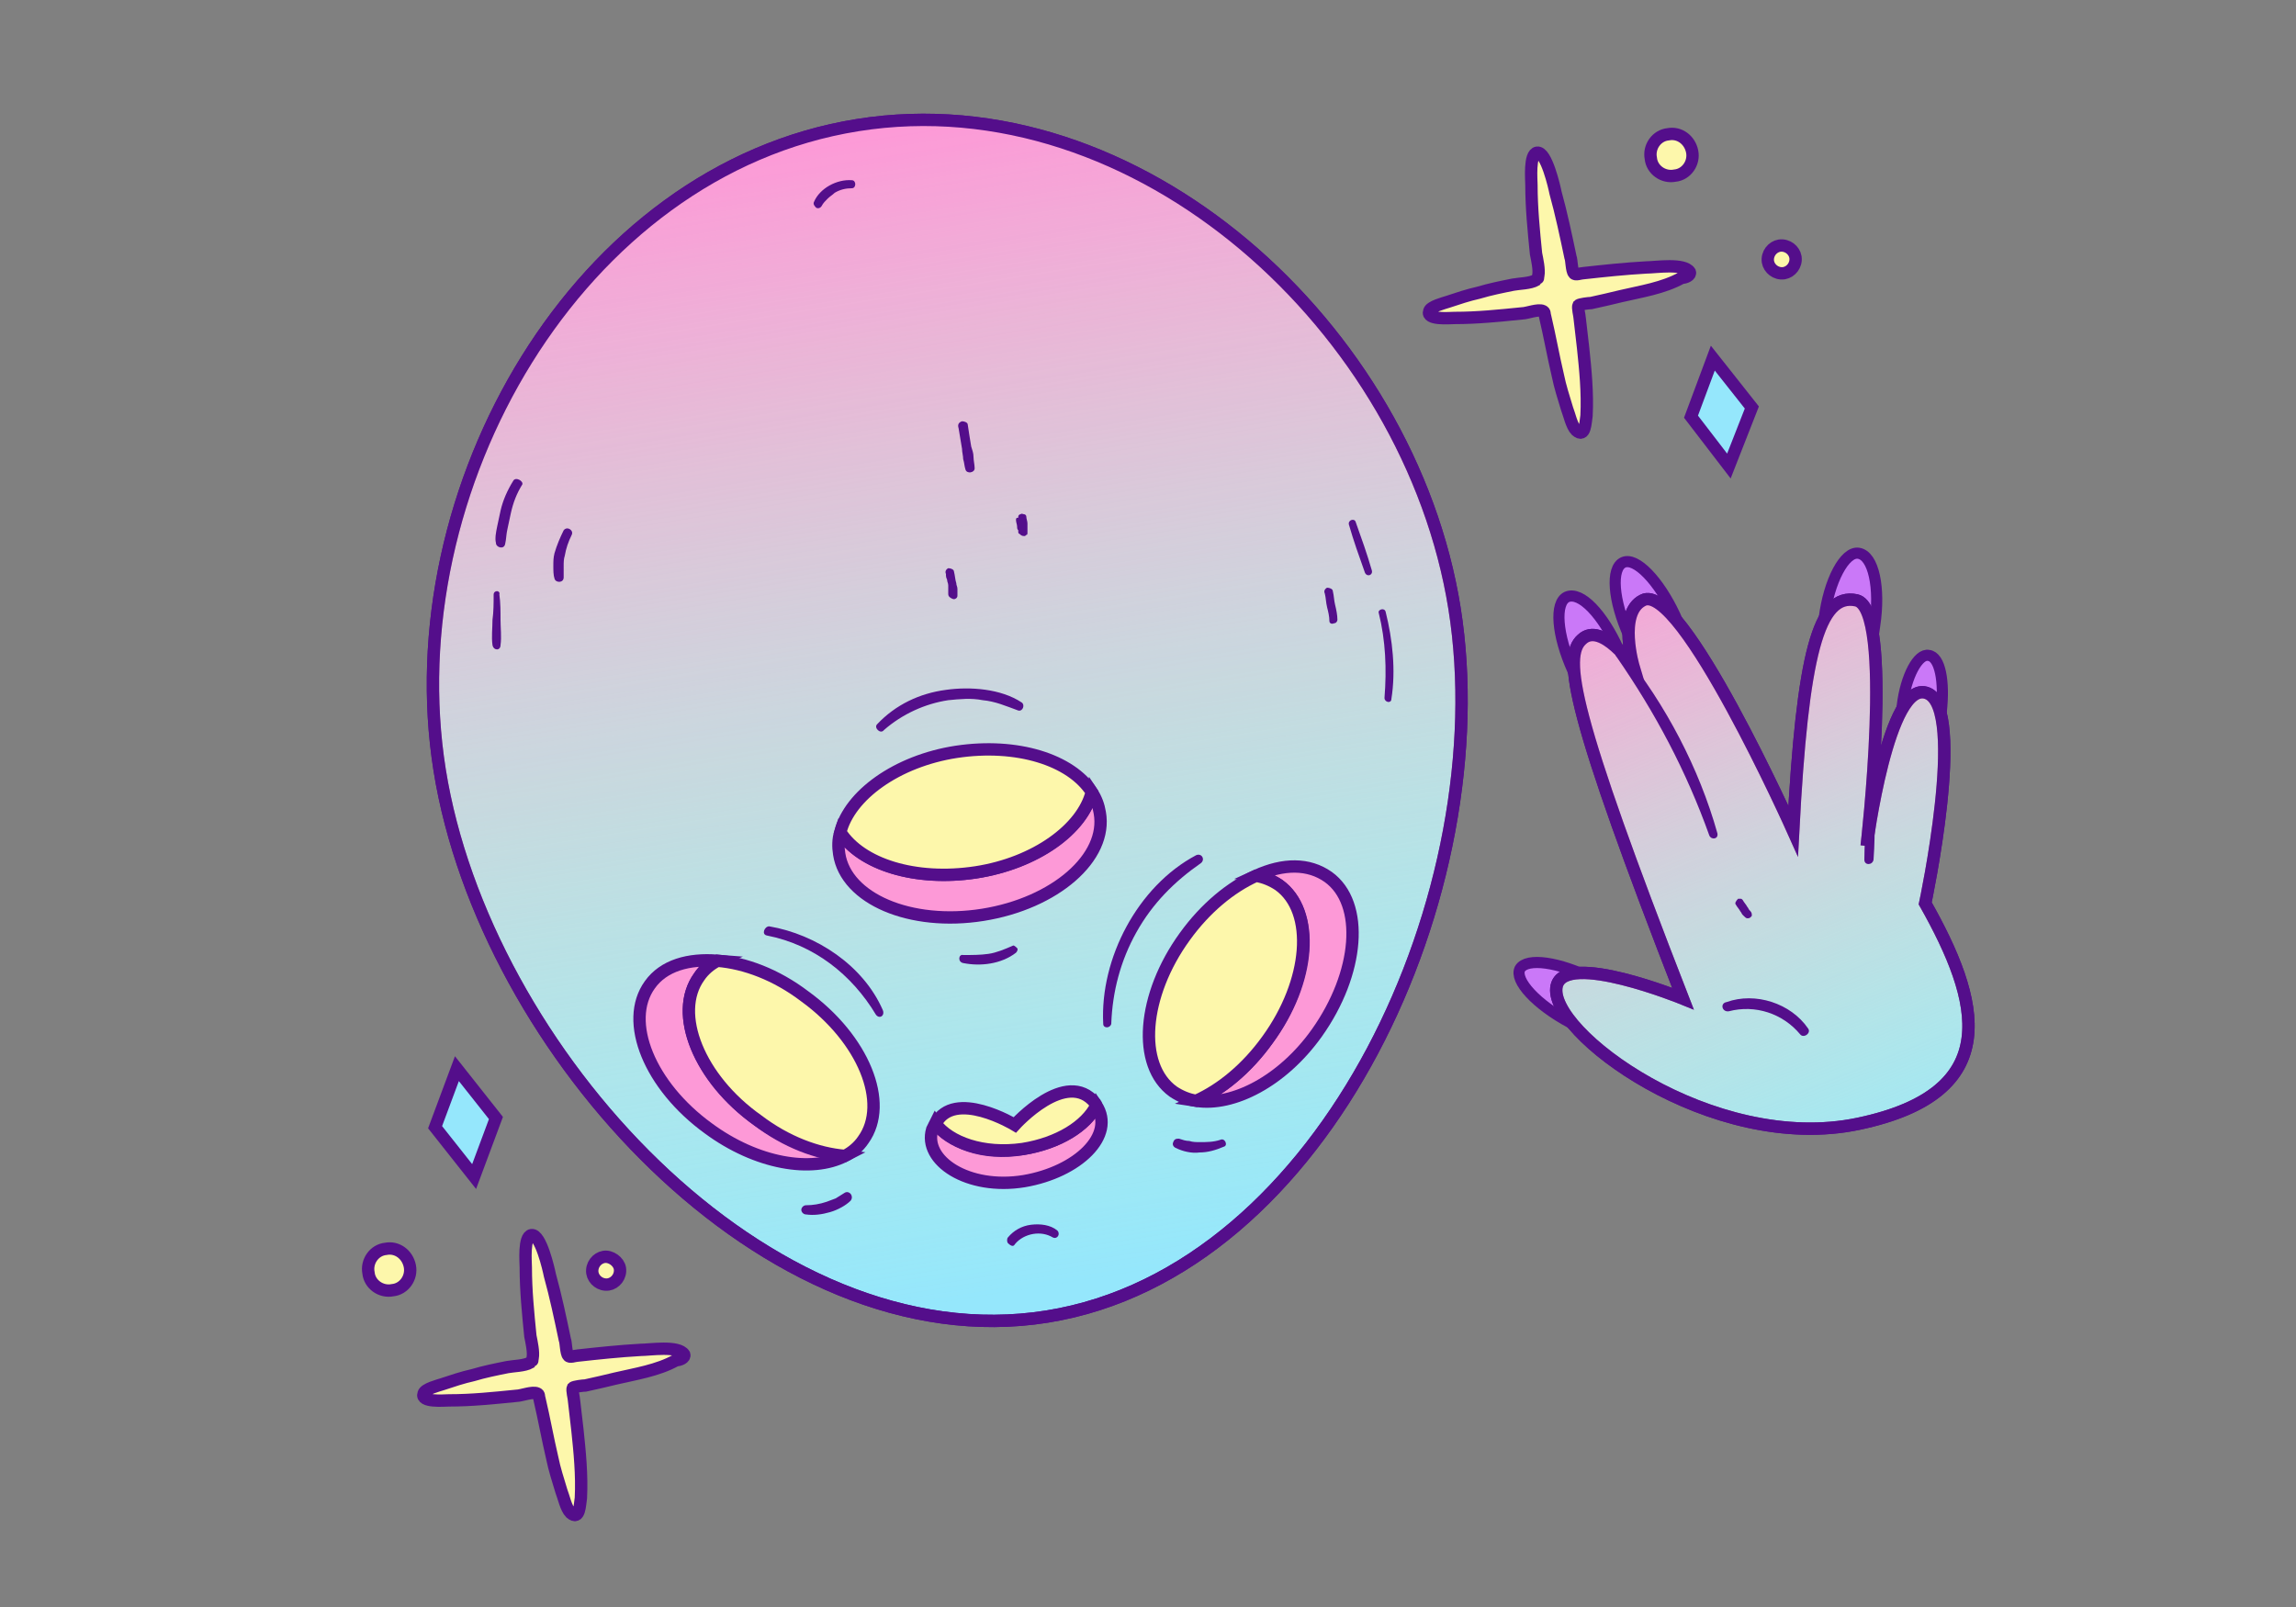 <?xml version="1.0" encoding="utf-8"?>
<!-- Generator: Adobe Illustrator 24.1.2, SVG Export Plug-In . SVG Version: 6.00 Build 0)  -->
<svg version="1.1" id="Layer_1" xmlns="http://www.w3.org/2000/svg" xmlns:xlink="http://www.w3.org/1999/xlink" x="0px" y="0px"
	 width="200px" height="140px" viewBox="0 0 200 140" style="enable-background:new 0 0 200 140;" xml:space="preserve">
<rect x="0" y="0" width="200" height="140" fill="#808080" stroke="none"/>
<style type="text/css">
	.st0{fill:#CA78F8;stroke:#540E8B;stroke-width:0.969;stroke-miterlimit:10;}
	.st1{fill:#95E7FC;stroke:#540E8B;stroke-width:1.076;stroke-miterlimit:10;}
	.st2{fill:url(#SVGID_1_);stroke:#540E8B;stroke-width:1.076;stroke-miterlimit:10;}
	.st3{fill:#FD99D7;stroke:#540E8B;stroke-width:1.076;stroke-miterlimit:10;}
	.st4{fill:#FDF7AB;stroke:#540E8B;stroke-width:1.076;stroke-miterlimit:10;}
	.st5{fill:url(#SVGID_2_);stroke:#540E8B;stroke-width:1.076;stroke-miterlimit:10;}
	.st6{fill:#540E8B;}
</style>
<g>
	<path class="st0" d="M163.3,54.5c-0.4,3.3-1.8,5.9-3,5.7s-1.8-3-1.4-6.3c0.4-3.3,1.8-5.9,3-5.7C163.2,48.4,163.8,51.2,163.3,54.5z"
		/>
	<path class="st0" d="M145.9,53.6c1.4,3.1,1.6,5.9,0.5,6.4s-3.1-1.6-4.5-4.6c-1.4-3.1-1.6-5.9-0.5-6.4S144.5,50.6,145.9,53.6z"/>
	<path class="st0" d="M141,56.6c1.4,3.1,1.6,5.9,0.5,6.4s-3.1-1.6-4.5-4.6c-1.4-3.1-1.6-5.9-0.5-6.4C137.7,51.5,139.6,53.5,141,56.6
		z"/>
	<path class="st0" d="M138.8,85.3c3,1.6,4.9,3.7,4.4,4.7c-0.6,1.1-3.4,0.7-6.4-0.9s-4.9-3.7-4.4-4.7C133,83.4,135.8,83.8,138.8,85.3
		z"/>
	<path class="st0" d="M169.1,62c-0.3,2.6-1.4,4.6-2.3,4.4c-0.9-0.1-1.4-2.3-1.1-4.9c0.3-2.6,1.4-4.6,2.3-4.4
		C169,57.2,169.4,59.4,169.1,62z"/>
	<path class="st1" d="M126.7,53c-3.9-24.4-27.6-46-52-42.1S34.4,42.7,38.3,67.1s28.5,51.5,52.9,47.6S130.6,77.4,126.7,53z"/>
	
		<linearGradient id="SVGID_1_" gradientUnits="userSpaceOnUse" x1="75.943" y1="107.962" x2="75.943" y2="5.146" gradientTransform="matrix(0.988 -0.157 -0.157 -0.988 16.7 129.679)">
		<stop  offset="3.558720e-03" style="stop-color:#FD99D7"/>
		<stop  offset="0.996" style="stop-color:#FDF7AB;stop-opacity:0"/>
	</linearGradient>
	<path class="st2" d="M126.7,53c-3.9-24.4-27.6-46-52-42.1S34.4,42.7,38.3,67.1s28.5,51.5,52.9,47.6S130.6,77.4,126.7,53z"/>
	<g>
		<path class="st3" d="M89.1,100.1c-3.5,0.6-6.4-0.6-7.6-2.3c-0.1,0.2-0.2,0.4-0.3,0.6c-0.8,2.7,3.1,5.3,8,4.5c4.7-0.8,8-4,6.3-6.6
			C94.6,98.1,92.2,99.6,89.1,100.1z"/>
		<path class="st4" d="M89.1,100.1c3.1-0.5,5.5-2,6.4-3.8c0-0.1-0.1-0.1-0.1-0.2c-2.5-3.1-7,1.9-7,1.9s-5.3-3.2-6.9-0.1
			C82.7,99.5,85.6,100.6,89.1,100.1z"/>
	</g>
	<polygon class="st1" points="147.3,36.3 149.2,31.2 152.6,35.5 150.6,40.6 	"/>
	<polygon class="st1" points="37.9,98.2 39.8,93.1 43.2,97.4 41.3,102.5 	"/>
	<path class="st4" d="M59.6,118c-0.5-0.8-3-0.4-3.8-0.4c-1.8,0.1-3.7,0.3-5.5,0.5c-0.2,0-0.7,0.2-0.8,0c-0.2-0.2-0.2-1.2-0.3-1.4
		c-0.4-1.9-0.8-3.8-1.3-5.6c-0.1-0.5-0.8-3.6-1.6-3.5c-0.7,0.1-0.5,2.4-0.5,2.8c0,2,0.2,4,0.4,6c0.1,0.5,0.3,1.4,0.2,1.9
		s0.1,0.1-0.2,0.4c-0.5,0.3-1.5,0.3-2,0.4c-1,0.2-2,0.4-3,0.7c-0.9,0.2-1.8,0.5-2.7,0.8c-0.3,0.1-1.5,0.4-1.6,0.8
		c-0.3,0.8,1.8,0.6,2.2,0.6c2,0,3.9-0.2,5.9-0.4c0.4,0,1.4-0.4,1.8-0.2c0.2,0.1,0.1,0.2,0.2,0.5c0.4,1.7,0.7,3.4,1.1,5.1
		c0.2,1,0.5,1.9,0.8,2.9c0.2,0.5,0.4,1.5,0.8,1.9c0.8,0.7,0.8-0.7,0.9-1.3c0.1-2-0.1-4-0.3-5.9c-0.1-0.9-0.2-1.7-0.3-2.6
		c0-0.2-0.2-0.9-0.1-1.1c0.1-0.1,0.9-0.2,1.1-0.2c0.9-0.2,1.8-0.4,2.6-0.6c1.7-0.4,3.7-0.7,5.3-1.6C59.2,118.5,59.7,118.3,59.6,118z
		"/>
	<path class="st4" d="M147.2,23.7c-0.5-0.8-3-0.4-3.8-0.4c-1.8,0.1-3.7,0.3-5.5,0.5c-0.2,0-0.7,0.2-0.8,0c-0.2-0.2-0.2-1.2-0.3-1.4
		c-0.4-1.9-0.8-3.8-1.3-5.6c-0.1-0.5-0.8-3.6-1.6-3.5c-0.7,0.1-0.5,2.4-0.5,2.8c0,2,0.2,4,0.4,6c0.1,0.5,0.3,1.4,0.2,1.9
		s0.1,0.1-0.2,0.4c-0.5,0.3-1.5,0.3-2,0.4c-1,0.2-2,0.4-3,0.7c-0.9,0.2-1.8,0.5-2.7,0.8c-0.3,0.1-1.5,0.4-1.6,0.8
		c-0.3,0.8,1.8,0.6,2.2,0.6c2,0,3.9-0.2,5.9-0.4c0.4,0,1.4-0.4,1.8-0.2c0.2,0.1,0.1,0.2,0.2,0.5c0.4,1.7,0.7,3.4,1.1,5.1
		c0.2,1,0.5,1.9,0.8,2.9c0.2,0.5,0.4,1.5,0.8,1.9c0.8,0.7,0.8-0.7,0.9-1.3c0.1-2-0.1-4-0.3-5.9c-0.1-0.9-0.2-1.7-0.3-2.6
		c0-0.2-0.2-0.9-0.1-1.1c0.1-0.1,0.9-0.2,1.1-0.2c0.9-0.2,1.8-0.4,2.6-0.6c1.7-0.4,3.7-0.7,5.3-1.6C146.8,24.2,147.3,24,147.2,23.7z
		"/>
	<path class="st4" d="M35.7,110.3c0.2,1-0.5,2-1.5,2.1c-1,0.2-2-0.5-2.1-1.5c-0.2-1,0.5-2,1.5-2.1C34.6,108.6,35.5,109.3,35.7,110.3
		z"/>
	<path class="st4" d="M147.4,13.2c0.2,1-0.5,2-1.5,2.1c-1,0.2-2-0.5-2.1-1.5c-0.2-1,0.5-2,1.5-2.1C146.3,11.5,147.2,12.2,147.4,13.2
		z"/>
	<path class="st4" d="M54,110.5c0.1,0.7-0.4,1.3-1,1.4c-0.7,0.1-1.3-0.4-1.4-1c-0.1-0.7,0.4-1.3,1-1.4
		C53.2,109.4,53.9,109.9,54,110.5z"/>
	<path class="st4" d="M156.4,22.4c0.1,0.7-0.4,1.3-1,1.4c-0.7,0.1-1.3-0.4-1.4-1c-0.1-0.7,0.4-1.3,1-1.4
		C155.7,21.3,156.3,21.8,156.4,22.4z"/>
	<path class="st1" d="M146.6,87c0,0-10.3-4.2-11-1.1c-0.9,3.9,13.5,14.7,26.3,12s10.6-10.7,5.8-19.2c0,0,3.6-16.9,0.2-18.3
		c-3.4-1.4-5.3,13.3-5.3,13.3s2.4-20.7-0.9-21.4c-3.3-0.7-4.7,4.8-5.5,20.1c0,0-9.8-21.9-13.1-20.1c-2.2,1.1-0.8,5.8-0.8,5.8
		s-2.8-4-4.5-2.4C136.1,57.2,136.9,62.1,146.6,87z"/>
	
		<linearGradient id="SVGID_2_" gradientUnits="userSpaceOnUse" x1="135.837" y1="62.671" x2="150.734" y2="-1.884" gradientTransform="matrix(0.988 -0.157 -0.157 -0.988 16.7 129.679)">
		<stop  offset="3.558720e-03" style="stop-color:#FD99D7"/>
		<stop  offset="0.996" style="stop-color:#FDF7AB;stop-opacity:0"/>
	</linearGradient>
	<path class="st5" d="M146.6,87c0,0-10.3-4.2-11-1.1c-0.9,3.9,13.5,14.7,26.3,12s10.6-10.7,5.8-19.2c0,0,3.6-16.9,0.2-18.3
		c-3.4-1.4-5.3,13.3-5.3,13.3s2.4-20.7-0.9-21.4c-3.3-0.7-4.7,4.8-5.5,20.1c0,0-9.8-21.9-13.1-20.1c-2.2,1.1-0.8,5.8-0.8,5.8
		s-2.8-4-4.5-2.4C136.1,57.2,136.9,62.1,146.6,87z"/>
	<g>
		<g>
			<path class="st6" d="M150.6,88.1c2.3-0.6,4.7,0.2,6.2,2c0.3,0.4,1-0.1,0.7-0.5c-1.5-2.2-4.6-3.2-7.1-2.3
				C149.8,87.4,150,88.2,150.6,88.1L150.6,88.1z"/>
		</g>
	</g>
	<g>
		<g>
			<path class="st6" d="M140.8,57.2c3.4,4.9,6.1,10,8.1,15.6c0.2,0.4,0.8,0.3,0.7-0.2c-1.6-5.7-4.5-11.2-8.2-15.8
				C141.1,56.4,140.5,56.9,140.8,57.2L140.8,57.2z"/>
		</g>
	</g>
	<g>
		<g>
			<path class="st6" d="M151.2,78.8c0.1,0.2,0.3,0.4,0.4,0.6c0.1,0.1,0.1,0.2,0.2,0.3l0.1,0.1c0.1,0.1,0.2,0.2,0.3,0.2
				s0.2,0,0.3-0.1s0.1-0.1,0.1-0.2c0-0.2-0.1-0.3-0.2-0.4c-0.1-0.1-0.1-0.2-0.2-0.3c-0.1-0.2-0.3-0.4-0.4-0.6
				c-0.1-0.1-0.1-0.1-0.2-0.1c-0.1,0-0.2,0-0.2,0C151.2,78.5,151.1,78.7,151.2,78.8L151.2,78.8z"/>
		</g>
	</g>
	<g>
		<g>
			<path class="st6" d="M162.6,71.1c-0.1,1.3-0.2,2.5-0.2,3.8c0,0.5,0.7,0.5,0.8,0c0.1-1.3,0.1-2.5,0.1-3.8
				C163.4,70.7,162.7,70.7,162.6,71.1L162.6,71.1z"/>
		</g>
	</g>
	<g>
		<g>
			<path class="st6" d="M77,63.6c1.6-1.4,3.6-2.3,5.6-2.6c1-0.1,2-0.2,3,0c1.1,0.1,2,0.5,3.1,0.9c0.4,0.1,0.6-0.5,0.3-0.7
				c-1.8-1.2-4.5-1.4-6.6-1.1c-2.3,0.3-4.4,1.3-6,3C76.1,63.4,76.7,64,77,63.6L77,63.6z"/>
		</g>
	</g>
	<g>
		<g>
			<path class="st6" d="M96.8,89.2c0.1-2.8,0.8-5.5,2.2-8c1.4-2.5,3.3-4.4,5.6-6c0.4-0.3,0.1-0.9-0.4-0.7c-5.1,2.7-8.4,9-8.1,14.7
				C96.1,89.6,96.7,89.6,96.8,89.2L96.8,89.2z"/>
		</g>
	</g>
	<g>
		<g>
			<path class="st6" d="M66.8,81.5c4.1,0.8,7.4,3.4,9.5,6.9c0.3,0.4,0.8,0.1,0.6-0.4c-1.7-3.9-5.8-6.6-9.9-7.3
				C66.6,80.7,66.3,81.4,66.8,81.5L66.8,81.5z"/>
		</g>
	</g>
	<g>
		<g>
			<path class="st6" d="M88.4,108.4c0.4-0.5,1-0.8,1.6-0.9s1.2,0,1.7,0.3c0.4,0.2,0.7-0.3,0.4-0.6c-0.6-0.5-1.5-0.6-2.3-0.5
				s-1.5,0.5-2,1.1c-0.1,0.1-0.1,0.4,0,0.5C88.1,108.6,88.3,108.6,88.4,108.4L88.4,108.4z"/>
		</g>
	</g>
	<g>
		<g>
			<path class="st6" d="M117.5,45.7c0.4,1.4,0.9,2.8,1.4,4.2c0.2,0.4,0.7,0.2,0.6-0.2c-0.4-1.4-0.9-2.8-1.4-4.2
				C118,45.1,117.4,45.3,117.5,45.7L117.5,45.7z"/>
		</g>
	</g>
	<g>
		<g>
			<path class="st6" d="M120.1,53.4c0.6,2.4,0.7,4.9,0.5,7.4c0,0.4,0.6,0.5,0.6,0.1c0.4-2.5,0.1-5.2-0.5-7.6
				C120.6,52.9,120,53.1,120.1,53.4L120.1,53.4z"/>
		</g>
	</g>
	<g>
		<g>
			<path class="st6" d="M115.4,51.7c0.1,0.4,0.1,0.8,0.2,1.2s0.2,0.8,0.2,1.2c0,0.2,0.2,0.3,0.4,0.2c0.2,0,0.3-0.2,0.3-0.3
				c0-0.4-0.1-0.9-0.2-1.3c-0.1-0.4-0.1-0.8-0.2-1.2c0-0.2-0.3-0.3-0.5-0.3C115.4,51.3,115.3,51.5,115.4,51.7L115.4,51.7z"/>
		</g>
	</g>
	<g>
		<g>
			<path class="st6" d="M44.7,41.9c-0.5,0.8-0.9,1.7-1.1,2.6c-0.1,0.5-0.2,0.9-0.3,1.4s-0.2,1-0.1,1.4c0,0.4,0.7,0.6,0.8,0.1
				c0.1-0.4,0.1-0.9,0.2-1.3c0.1-0.5,0.2-0.9,0.3-1.4c0.2-0.9,0.5-1.7,1-2.5C45.6,41.9,44.9,41.5,44.7,41.9L44.7,41.9z"/>
		</g>
	</g>
	<g>
		<g>
			<path class="st6" d="M43,51.8c0,0.7,0,1.5-0.1,2.2c0,0.7-0.1,1.5,0,2.2c0.1,0.5,0.7,0.5,0.7,0c0.1-0.7,0-1.5,0-2.2s0-1.5-0.1-2.2
				C43.6,51.4,43,51.4,43,51.8L43,51.8z"/>
		</g>
	</g>
	<g>
		<g>
			<path class="st6" d="M49.1,46.2c-0.3,0.6-0.6,1.3-0.8,2c-0.1,0.4-0.1,0.7-0.1,1.1c0,0.4,0,0.8,0.1,1.1c0.1,0.4,0.8,0.4,0.8-0.1
				c0-0.3,0-0.7,0-1s0-0.6,0.1-0.9c0.1-0.6,0.3-1.2,0.6-1.8C50,46.2,49.4,45.8,49.1,46.2L49.1,46.2z"/>
		</g>
	</g>
	<g>
		<g>
			<path class="st6" d="M74.2,15.7c-1.3-0.1-2.8,0.7-3.3,1.9c-0.1,0.2,0.1,0.4,0.2,0.5c0.2,0.1,0.4,0,0.5-0.2s0.3-0.4,0.5-0.6
				s0.4-0.3,0.6-0.5c0.5-0.3,1-0.4,1.5-0.4C74.6,16.4,74.6,15.7,74.2,15.7L74.2,15.7z"/>
		</g>
	</g>
	<g>
		<g>
			<path class="st6" d="M82.4,50c0,0.2,0,0.3,0.1,0.5c0,0.2,0.1,0.3,0.1,0.5c0-0.1,0,0,0,0v0.1c0,0.1,0,0.2,0,0.3s0,0.1,0,0.2v0.1
				c0,0.1,0,0.2,0.1,0.3s0.3,0.2,0.4,0.2s0.3-0.1,0.3-0.3c0-0.1,0-0.2,0-0.2c0-0.1,0-0.1,0-0.2c0-0.1,0-0.1,0-0.2
				c0-0.2-0.1-0.3-0.1-0.5c-0.1-0.3-0.1-0.6-0.2-1c0-0.2-0.3-0.3-0.5-0.3C82.4,49.6,82.3,49.8,82.4,50L82.4,50z"/>
		</g>
	</g>
	<g>
		<g>
			<path class="st6" d="M83.5,37.3c0.1,0.6,0.2,1.2,0.3,1.8c0,0.3,0.1,0.6,0.1,0.9c0.1,0.3,0.1,0.6,0.2,0.9c0.1,0.4,0.8,0.3,0.8-0.1
				c0-0.3-0.1-0.7-0.1-1s-0.1-0.6-0.2-0.9c-0.1-0.6-0.2-1.2-0.3-1.9c0-0.2-0.3-0.3-0.5-0.3C83.5,36.8,83.4,37,83.5,37.3L83.5,37.3z"
				/>
		</g>
	</g>
	<g>
		<g>
			<path class="st6" d="M88.5,45.3c0,0.2,0.1,0.4,0.1,0.6c0,0.1,0,0.2,0.1,0.3v0.1c0,0.1,0,0.2,0.1,0.2c0.1,0.1,0.2,0.2,0.4,0.2
				c0.1,0,0.1,0,0.2-0.1c0.1,0,0.1-0.1,0.1-0.2c0-0.1,0-0.1,0-0.2c0-0.1,0-0.1,0-0.2v-0.1c0-0.1,0-0.2,0-0.3c0-0.2-0.1-0.4-0.1-0.6
				c0-0.1-0.1-0.2-0.2-0.2s-0.2-0.1-0.3,0c-0.1,0-0.2,0.1-0.2,0.2v0.1C88.5,45.1,88.5,45.2,88.5,45.3L88.5,45.3z"/>
		</g>
	</g>
	<g>
		<g>
			<path class="st6" d="M83.9,83.9c1.5,0.3,3.3,0.1,4.6-0.9c0.1-0.1,0.2-0.3,0.1-0.4s-0.3-0.3-0.4-0.2c-0.7,0.3-1.4,0.6-2.1,0.7
				s-1.4,0.1-2.2,0.1C83.5,83.1,83.4,83.8,83.9,83.9L83.9,83.9z"/>
		</g>
	</g>
	<g>
		<g>
			<path class="st6" d="M70.2,105.8c0.7,0.1,1.4,0,2.1-0.2s1.4-0.6,1.8-1c0.3-0.4-0.1-0.9-0.5-0.7c-0.3,0.2-0.5,0.3-0.8,0.5
				c-0.3,0.1-0.5,0.2-0.8,0.3c-0.6,0.2-1.2,0.3-1.8,0.3c-0.2,0-0.4,0.2-0.4,0.4C69.8,105.6,70,105.8,70.2,105.8L70.2,105.8z"/>
		</g>
	</g>
	<g>
		<g>
			<path class="st6" d="M106.3,99.3c-0.6,0.2-1.2,0.2-1.8,0.2c-0.3,0-0.6,0-0.9-0.1c-0.3,0-0.6-0.1-0.9-0.2c-0.2,0-0.4,0-0.5,0.3
				c-0.1,0.2,0,0.4,0.2,0.5c0.6,0.3,1.4,0.5,2.1,0.4c0.7,0,1.4-0.2,2.1-0.5C107,99.8,106.7,99.1,106.3,99.3L106.3,99.3z"/>
		</g>
	</g>
	<g>
		<path class="st3" d="M85,76c-5.2,0.8-10-0.7-11.8-3.5c-0.2,0.6-0.2,1.3-0.1,1.9c0.6,3.9,6.2,6.3,12.5,5.3s10.9-5,10.2-8.9
			c-0.1-0.6-0.3-1.2-0.7-1.8C94.3,72.3,90.2,75.2,85,76z"/>
		<path class="st4" d="M85,76c5.2-0.8,9.3-3.8,10.1-7c-1.8-2.8-6.5-4.3-11.8-3.5c-5.2,0.8-9.3,3.8-10.1,7C75,75.3,79.7,76.8,85,76z"
			/>
	</g>
	<g>
		<path class="st3" d="M115.7,76.4c-1.7-1.2-3.9-1.2-6.3-0.1c0.7,0.1,1.4,0.4,2,0.8c3.2,2.3,2.8,8.4-1,13.5c-1.8,2.5-4,4.3-6.2,5.3
			c3.2,0.5,7.5-1.7,10.5-5.9C118.4,84.8,118.9,78.7,115.7,76.4z"/>
		<path class="st4" d="M111.4,77.1c-0.6-0.4-1.3-0.7-2-0.8c-2.2,1-4.4,2.8-6.2,5.3c-3.7,5.1-4.2,11.2-1,13.5c0.6,0.4,1.3,0.7,2,0.8
			c2.2-1,4.4-2.8,6.2-5.3C114.1,85.5,114.6,79.4,111.4,77.1z"/>
	</g>
	<g>
		<path class="st3" d="M56.6,85.8c1.2-1.7,3.4-2.3,5.9-2.1c-0.7,0.3-1.2,0.8-1.6,1.4c-2.3,3.2,0,8.8,5.1,12.5
			c2.5,1.8,5.2,2.8,7.6,3.1c-2.9,1.5-7.7,0.7-11.9-2.4C56.6,94.6,54.3,89,56.6,85.8z"/>
		<path class="st4" d="M60.9,85.1c0.4-0.6,1-1.1,1.6-1.4c2.4,0.2,5.1,1.2,7.6,3.1c5.1,3.7,7.4,9.3,5.1,12.5c-0.4,0.6-1,1.1-1.6,1.4
			c-2.4-0.2-5.1-1.2-7.6-3.1C60.9,94,58.6,88.3,60.9,85.1z"/>
	</g>
</g>
</svg>
